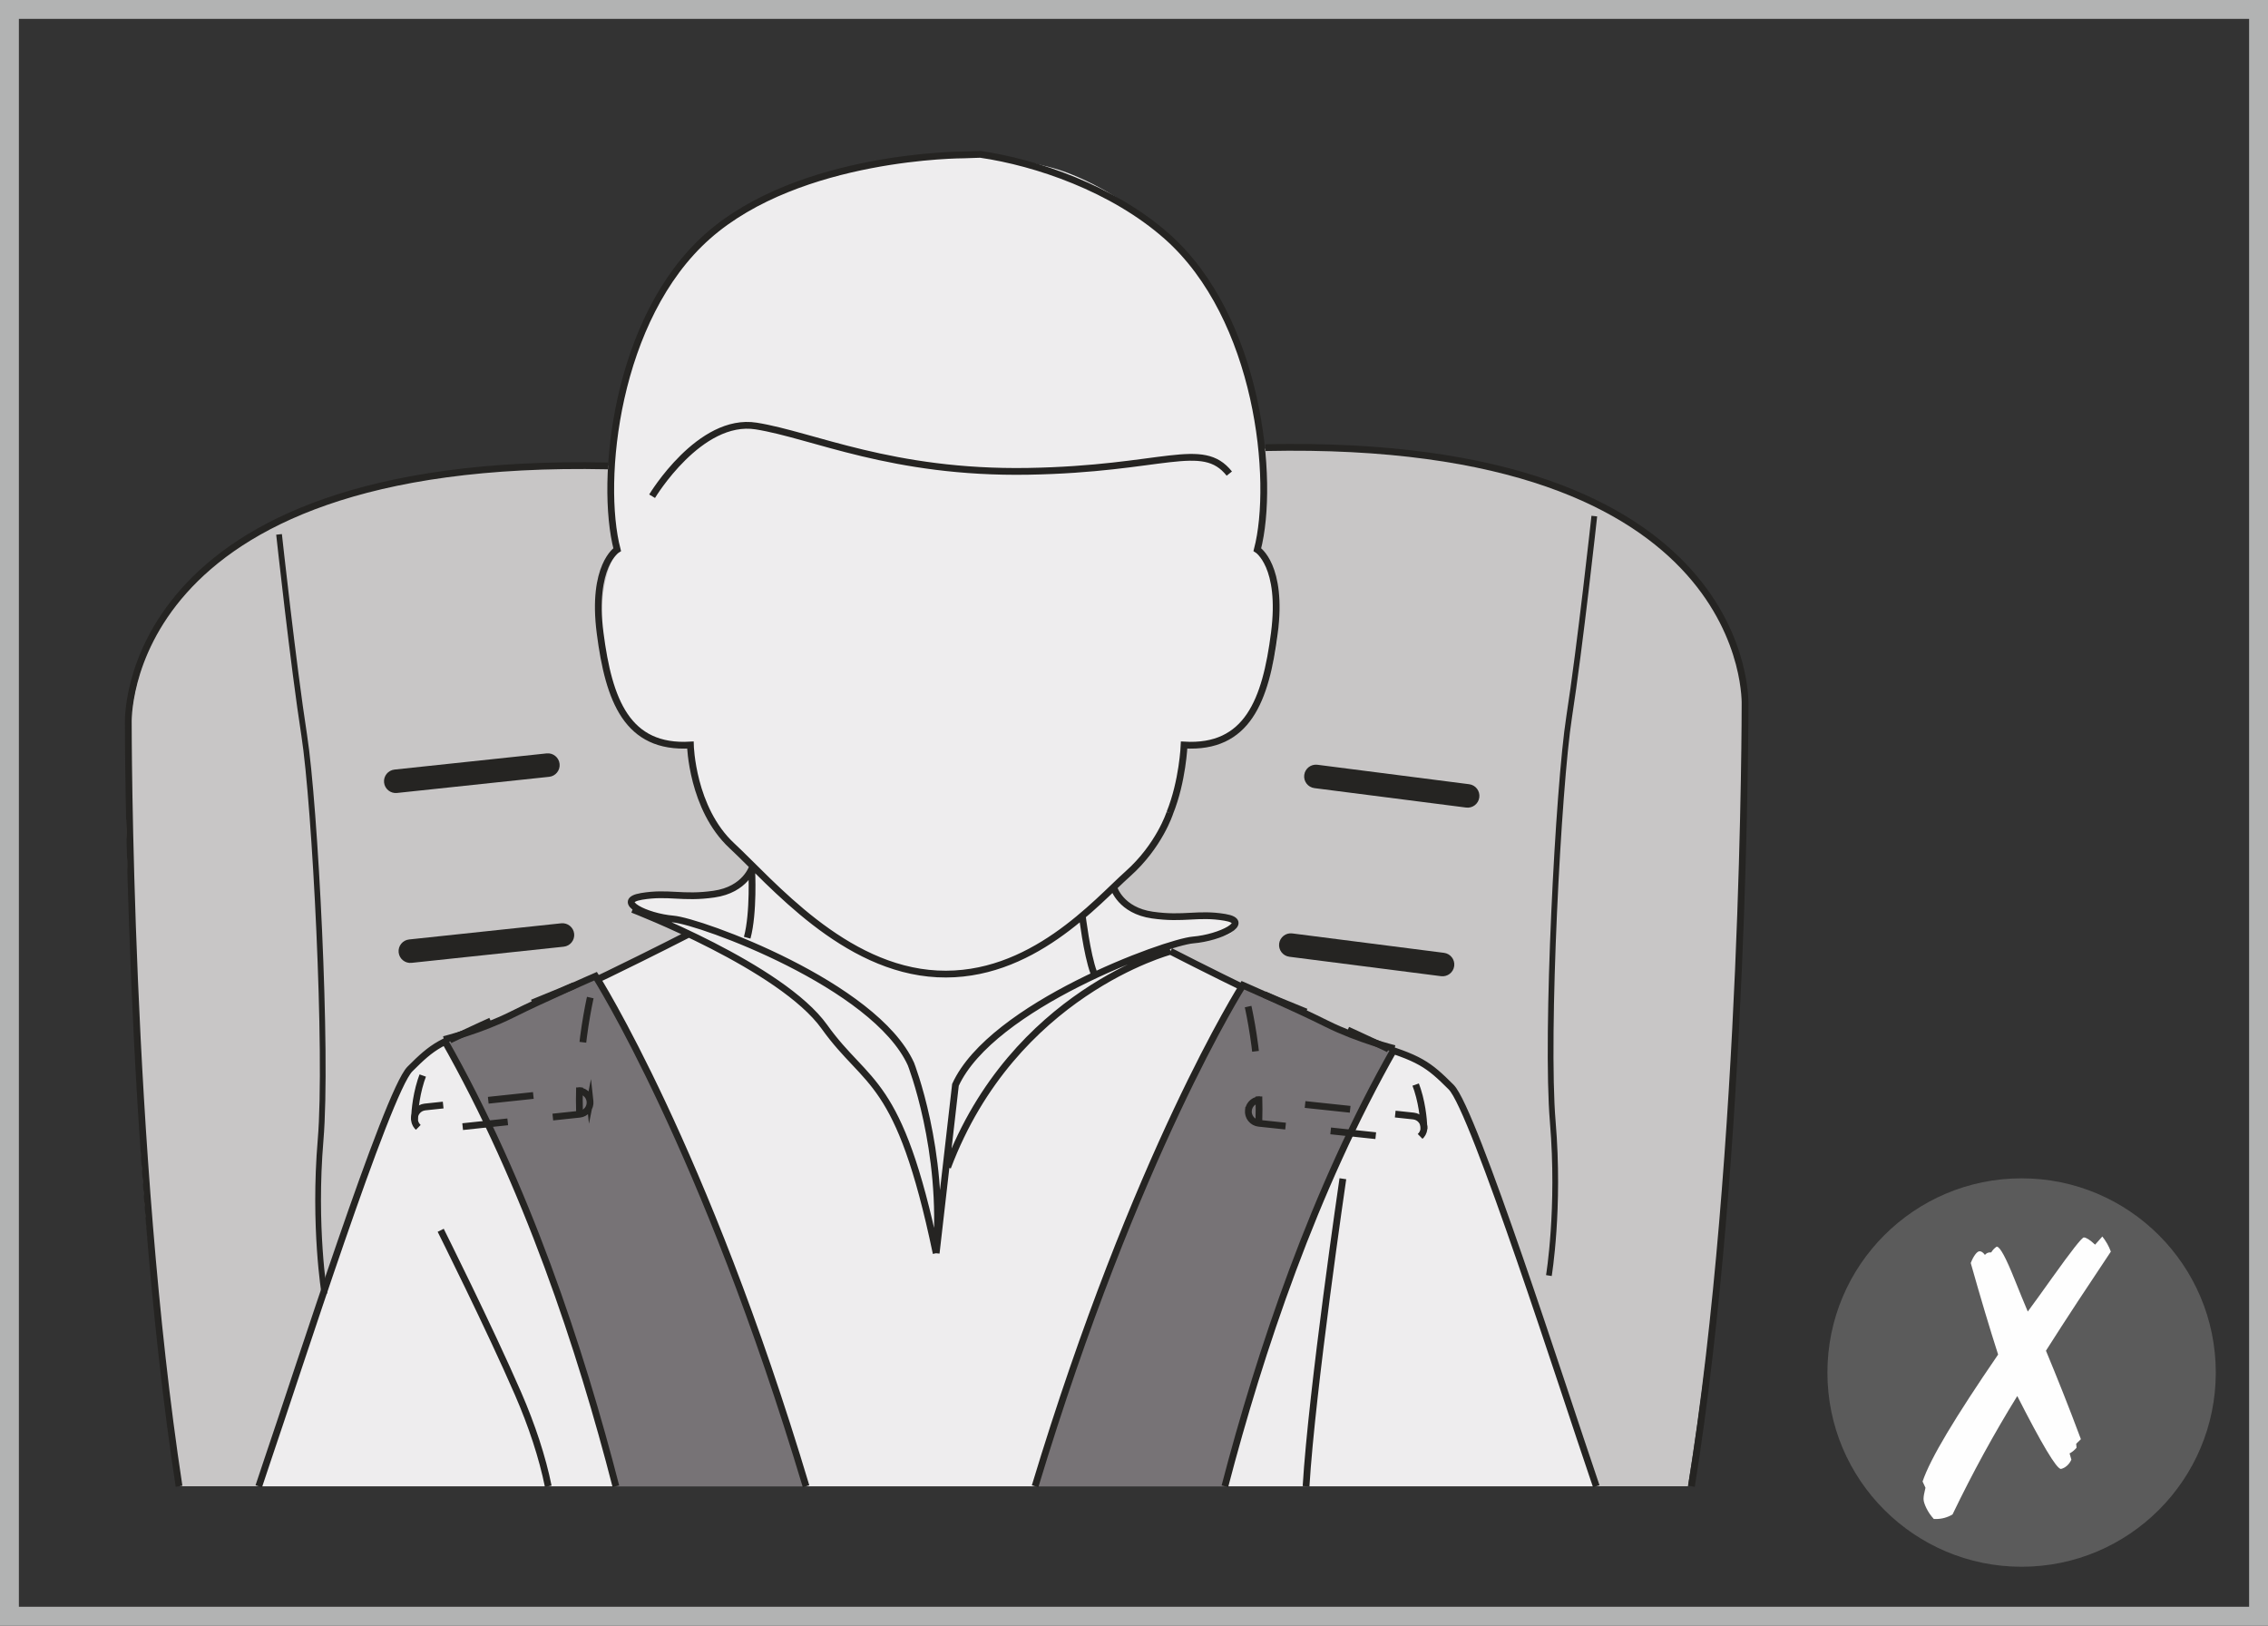 <?xml version="1.0" encoding="UTF-8"?>
<!DOCTYPE svg PUBLIC "-//W3C//DTD SVG 1.1//EN" "http://www.w3.org/Graphics/SVG/1.1/DTD/svg11.dtd">
<!-- Creator: CorelDRAW 2018 (64-Bit) -->
<svg xmlns="http://www.w3.org/2000/svg" xml:space="preserve" width="42.353mm" height="30.353mm" version="1.1" style="shape-rendering:geometricPrecision; text-rendering:geometricPrecision; image-rendering:optimizeQuality; fill-rule:evenodd; clip-rule:evenodd"
viewBox="0 0 1198.34 858.81"
 xmlns:xlink="http://www.w3.org/1999/xlink">
 <rect x="0" y="0" width="1198.34" height="858.81" fill="#333333" stroke="none"/>
 <defs>
  <style type="text/css">
   <![CDATA[
    .str1 {stroke:#252422;stroke-width:3.03;stroke-miterlimit:10}
    .str0 {stroke:#B2B3B3;stroke-width:9.98;stroke-miterlimit:4}
    .str2 {stroke:#252422;stroke-width:3.58;stroke-miterlimit:10}
    .str3 {stroke:#252422;stroke-width:3.58;stroke-miterlimit:10;stroke-dasharray:23.954 23.954}
    .fil0 {fill:none;fill-rule:nonzero}
    .fil2 {fill:#FEFEFE;fill-rule:nonzero}
    .fil1 {fill:#5B5B5B;fill-rule:nonzero}
    .fil4 {fill:#EEEDEE;fill-rule:nonzero}
    .fil3 {fill:#C8C6C6;fill-rule:nonzero}
    .fil6 {fill:#777376;fill-rule:nonzero}
    .fil5 {fill:#252422;fill-rule:nonzero}
   ]]>
  </style>
 </defs>
 <g id="Слой_x0020_1">
  <polygon class="fil0 str0" points="4.99,853.81 1193.35,853.81 1193.35,4.99 4.99,4.99 "/>
  <path class="fil1" d="M1068.15 827.67c56.66,0 102.6,-45.94 102.6,-102.6 0,-56.66 -45.94,-102.59 -102.6,-102.59 -56.67,0 -102.6,45.94 -102.6,102.59 0,56.66 45.94,102.6 102.6,102.6z"/>
  <path class="fil2" d="M1113.31 656.91c-0.77,-1.34 -1.61,-2.57 -2.5,-3.7l-3.83 4.3c-1.36,-1.27 -2.55,-2.22 -3.53,-2.85 -0.99,-0.63 -1.8,-0.95 -2.42,-0.95 -1.02,0 -6.58,7.08 -16.68,21.22 -5.27,7.4 -9.58,13.38 -12.94,17.92 -1.87,-4.41 -4.19,-10.08 -6.98,-17.02 -4.59,-11.48 -7.72,-17.23 -9.35,-17.23l-0.17 0c-0.57,0.41 -1.08,0.84 -1.54,1.31 -0.45,0.47 -0.88,1.04 -1.28,1.69l-0.68 0c-0.51,0 -0.99,0.12 -1.45,0.35 -0.45,0.24 -0.85,0.56 -1.19,0.96 -0.51,-0.67 -1,-1.16 -1.45,-1.46 -0.46,-0.3 -0.91,-0.45 -1.36,-0.45 -0.69,0 -1.45,0.57 -2.31,1.71 -0.85,1.13 -1.65,2.63 -2.37,4.5 2.77,9.81 5.31,18.56 7.61,26.23 2.3,7.68 4.58,15.05 6.85,22.12 -11.35,16.55 -20.32,30.35 -26.93,41.39 -6.61,11.05 -10.94,19.61 -12.98,25.68l1.53 3.3c-0.34,1.4 -0.6,2.57 -0.77,3.5 -0.17,0.93 -0.25,1.74 -0.25,2.4 0,1.21 0.5,2.82 1.49,4.86 0.99,2.04 2.31,3.95 3.95,5.76l1.03 0c1.59,0 3.12,-0.2 4.59,-0.61 1.48,-0.4 2.89,-1 4.25,-1.8 5.33,-11.08 10.85,-21.82 16.55,-32.24 5.71,-10.41 11.59,-20.52 17.66,-30.33 6.42,12.61 11.56,22.17 15.45,28.68 3.88,6.51 6.42,9.79 7.61,9.86 1.13,-0.27 2.18,-0.82 3.14,-1.66 0.97,-0.83 1.76,-1.92 2.39,-3.25l-0.94 -3.3c0.74,-0.4 1.41,-0.85 2,-1.35 0.6,-0.5 1.15,-1.05 1.67,-1.65l-0.18 -2.11 2.48 -2.41c-3.23,-8.68 -6.39,-16.87 -9.45,-24.58 -3.05,-7.7 -6.07,-15.1 -9.01,-22.17 5.56,-8.74 11.19,-17.46 16.89,-26.13 5.7,-8.67 11.5,-17.42 17.4,-26.23 -0.57,-1.53 -1.23,-2.96 -2,-4.3z"/>
  <path class="fil3" d="M95.2 785.16c-8.38,-52.05 -18.91,-128.35 -21.61,-196.82 -4.66,-118.13 -13.99,-200.51 3.1,-240.93 17.1,-40.4 57.51,-107.24 259.58,-101.02l332.63 -9.33c0,0 234.71,-15.54 253.36,130.57 0,0 3.1,111.91 -10.88,259.57 -6.79,71.64 -13.95,123.52 -19.51,157.96l-796.67 0z"/>
  <path class="fil4" d="M138.02 785.16c15.91,-55.32 40.97,-137.6 61.84,-184.56 0,0 13.15,-43.06 38.27,-51.42 25.11,-8.38 53.82,-19.14 68.18,-26.31 14.34,-7.18 56.21,-28.71 56.21,-28.71 0,0 -31.09,-14.35 -27.51,-19.14 3.59,-4.78 52.62,3.58 63.39,-15.55 0,0 -33.49,-29.9 -33.49,-64.58 0,0 -39.47,0 -45.46,-45.45 -5.98,-45.45 7.18,-58.6 7.18,-58.6 0,0 -20.33,-82.52 35.88,-155.47 78.94,-69.37 167.44,-53.82 193.75,-46.64 26.3,7.18 129.16,55.01 107.63,202.12 0,0 20.33,21.53 7.18,64.58 -13.15,43.06 -46.64,37.08 -46.64,37.08 0,0 2.4,46.64 -35.87,76.54 0,0 2.39,13.16 32.29,14.35 0,0 32.14,-2.4 31.69,5.23 -0.45,7.63 -10.77,5.83 -20.63,8.08 -9.87,2.24 -14.8,5.83 -14.8,5.83 0,0 66.38,32.74 91.04,42.15 24.66,9.42 58.3,14.8 68.62,48.44 9.61,31.34 54.26,153.39 67.2,192.04l-705.95 0z"/>
  <path class="fil5" d="M303.37 493.27c0.36,3.41 -2.11,6.48 -5.53,6.84l-80.37 8.54c-3.42,0.37 -6.48,-2.11 -6.84,-5.52 -0.36,-3.42 2.12,-6.48 5.53,-6.84l80.37 -8.54c3.42,-0.36 6.48,2.12 6.84,5.53z"/>
  <path class="fil5" d="M295.67 403.53c0.37,3.41 -2.11,6.48 -5.52,6.84l-80.38 8.53c-3.41,0.37 -6.48,-2.11 -6.84,-5.52 -0.36,-3.41 2.11,-6.48 5.53,-6.84l80.37 -8.54c3.41,-0.36 6.48,2.12 6.84,5.53z"/>
  <path class="fil5" d="M689.12 409.38c0.43,-3.4 3.55,-5.81 6.96,-5.38l80.17 10.28c3.4,0.43 5.81,3.54 5.37,6.95 -0.43,3.4 -3.54,5.82 -6.96,5.38l-80.17 -10.27c-3.4,-0.44 -5.81,-3.55 -5.37,-6.95z"/>
  <path class="fil5" d="M675.86 498.47c0.44,-3.4 3.54,-5.81 6.95,-5.37l80.18 10.26c3.4,0.44 5.81,3.56 5.37,6.95 -0.43,3.4 -3.55,5.82 -6.96,5.38l-80.16 -10.27c-3.4,-0.44 -5.81,-3.55 -5.38,-6.96z"/>
  <path class="fil0 str1" d="M147.44 282.3c0,0 7.52,69.01 13.29,106.08 5.77,37.07 12.52,168.05 8.66,213.85 -3.86,45.8 2.03,81.28 2.03,81.28"/>
  <path class="fil0 str2" d="M94.6 785.16c-26.93,-176 -26.81,-402.94 -26.81,-402.94 0,0 -6.02,-141.61 253.41,-136.09m296.89 183.34c0,0 -5.55,17.35 -22.16,32.15 -16.6,14.8 -51.18,55.35 -100.67,52.86 -49.5,-2.49 -87.49,-48.11 -108.59,-67.73 -21.09,-19.61 -21.89,-53.17 -21.89,-53.17 -33.45,1.99 -43.1,-23.53 -47.69,-59.13 -4.6,-35.61 9,-44.11 9,-44.11 -9.47,-36.34 -0.88,-122.46 47.87,-165.55 48.74,-43.1 135.26,-42.95 135.26,-42.95l8.76 -0.3c29.5,4.28 69.9,17.98 98.49,43.25 48.74,43.09 57.34,129.21 47.87,165.55 0,0 13.6,8.51 9,44.11 -4.59,35.6 -14.24,61.12 -47.69,59.13 0,0 -0.75,19.04 -7.57,35.89m-273.53 -167.33c0,0 25.13,-41.86 55.02,-37.08 29.91,4.78 71.76,25.11 143.52,23.93 71.76,-1.2 92.09,-16.75 106.44,1.19m-252.35 209.3c0,0 1.19,22.73 -2.39,35.88m177 -11.96c0,0 2.48,20.76 6.07,30.33m-212.98 -20.76c0,0 -81.32,41.85 -106.44,49.03 -25.11,7.18 -29.89,10.76 -41.85,22.73 -11.96,11.96 -59.8,161.45 -75.35,206.9 -1.62,4.74 -3.12,9.25 -4.52,13.54m706.71 0l-1.35 -3.98c-15.54,-45.45 -63.38,-194.94 -75.34,-206.9 -11.96,-11.96 -16.74,-15.55 -41.85,-22.73 -25.12,-7.17 -106.45,-49.03 -106.45,-49.03m-220.87 -44.54c0,0 -3.58,11.96 -20.33,14.35 -16.75,2.4 -23.91,-1.2 -38.27,1.2 -14.35,2.4 2.39,10.76 16.74,11.96 14.35,1.2 106.44,34.69 125.58,76.55 0,0 17.89,45.51 13.35,99.99l10.19 -88.94c19.14,-41.85 111.22,-75.34 125.58,-76.54 14.35,-1.2 31.09,-9.57 16.74,-11.96 -14.35,-2.4 -21.52,1.2 -38.27,-1.2 -16.75,-2.4 -20.33,-14.35 -20.33,-14.35m-254.31 11.39c0,0 78.69,30.26 101.39,62.05 22.7,31.78 39.35,25.73 59.01,119.55m123.8 -159.5c0,0 -82.95,21.79 -117.74,114.1m-267.85 33.29c0,0 25.73,51.44 40.86,86.25 7.33,16.85 12.88,33.7 15.97,49m419.85 -162.49c0,0 -16.37,111.32 -19.45,162.49"/>
  <path class="fil0 str1" d="M842.38 272.64c0,0 -7.52,69.02 -13.29,106.08 -5.77,37.07 -12.52,168.05 -8.66,213.85 3.85,45.8 -2.05,81.28 -2.05,81.28"/>
  <path class="fil0 str2" d="M893.7 785.16c28.45,-177.22 28.33,-412.6 28.33,-412.6 0,0 6.02,-141.61 -253.41,-136.09"/>
  <path class="fil6" d="M234.55 549.17c0,0 19.13,-4.78 35.88,-13.15 16.74,-8.38 44.25,-20.33 44.25,-20.33 0,0 57.56,90.26 111.21,269.47l-100.48 0c-18.5,-71.96 -47.41,-159.68 -90.86,-235.99z"/>
  <path class="fil0 str2" d="M234.55 549.17c0,0 19.13,-4.78 35.88,-13.15 16.74,-8.38 44.25,-20.33 44.25,-20.33 0,0 57.56,90.26 111.21,269.47m-100.48 0c-18.5,-71.96 -47.41,-159.68 -90.86,-235.99"/>
  <path class="fil0 str3" d="M311.74 581.77c0.37,3.41 -2.11,6.48 -5.52,6.84l-80.38 8.54c-3.41,0.37 -6.47,-2.11 -6.84,-5.52 -0.36,-3.42 2.12,-6.48 5.53,-6.84l80.37 -8.54c3.41,-0.36 6.48,2.12 6.84,5.53z"/>
  <path class="fil0 str3" d="M219 591.62c0,0 0,-31.69 19.13,-42.45 0,0 27.51,-13.15 45.45,-20.33 17.94,-7.18 31.09,-13.15 31.09,-13.15 0,0 -9.74,32.23 -8.45,72.93"/>
  <path class="fil6" d="M736.82 553.95c0,0 -19.14,-4.78 -35.89,-13.15 -16.74,-8.38 -44.25,-20.33 -44.25,-20.33 0,0 -56.54,88.65 -109.77,264.69l100.28 0c18.54,-71.04 47.13,-156.58 89.62,-231.21z"/>
  <path class="fil0 str2" d="M736.82 553.95c0,0 -19.14,-4.78 -35.89,-13.15 -16.74,-8.38 -44.25,-20.33 -44.25,-20.33 0,0 -56.54,88.65 -109.77,264.69m100.28 0c18.54,-71.04 47.13,-156.58 89.62,-231.21"/>
  <path class="fil0 str3" d="M659.62 586.55c-0.37,3.41 2.11,6.48 5.52,6.84l80.38 8.53c3.42,0.37 6.47,-2.11 6.84,-5.52 0.36,-3.41 -2.12,-6.48 -5.53,-6.84l-80.37 -8.54c-3.42,-0.36 -6.48,2.12 -6.84,5.53z"/>
  <path class="fil0 str3" d="M752.36 596.4c0,0 0.01,-31.69 -19.14,-42.45 0,0 -27.51,-13.15 -45.45,-20.33 -17.94,-7.18 -31.09,-13.16 -31.09,-13.16 0,0 9.74,32.23 8.45,72.93"/>
 </g>
</svg>
